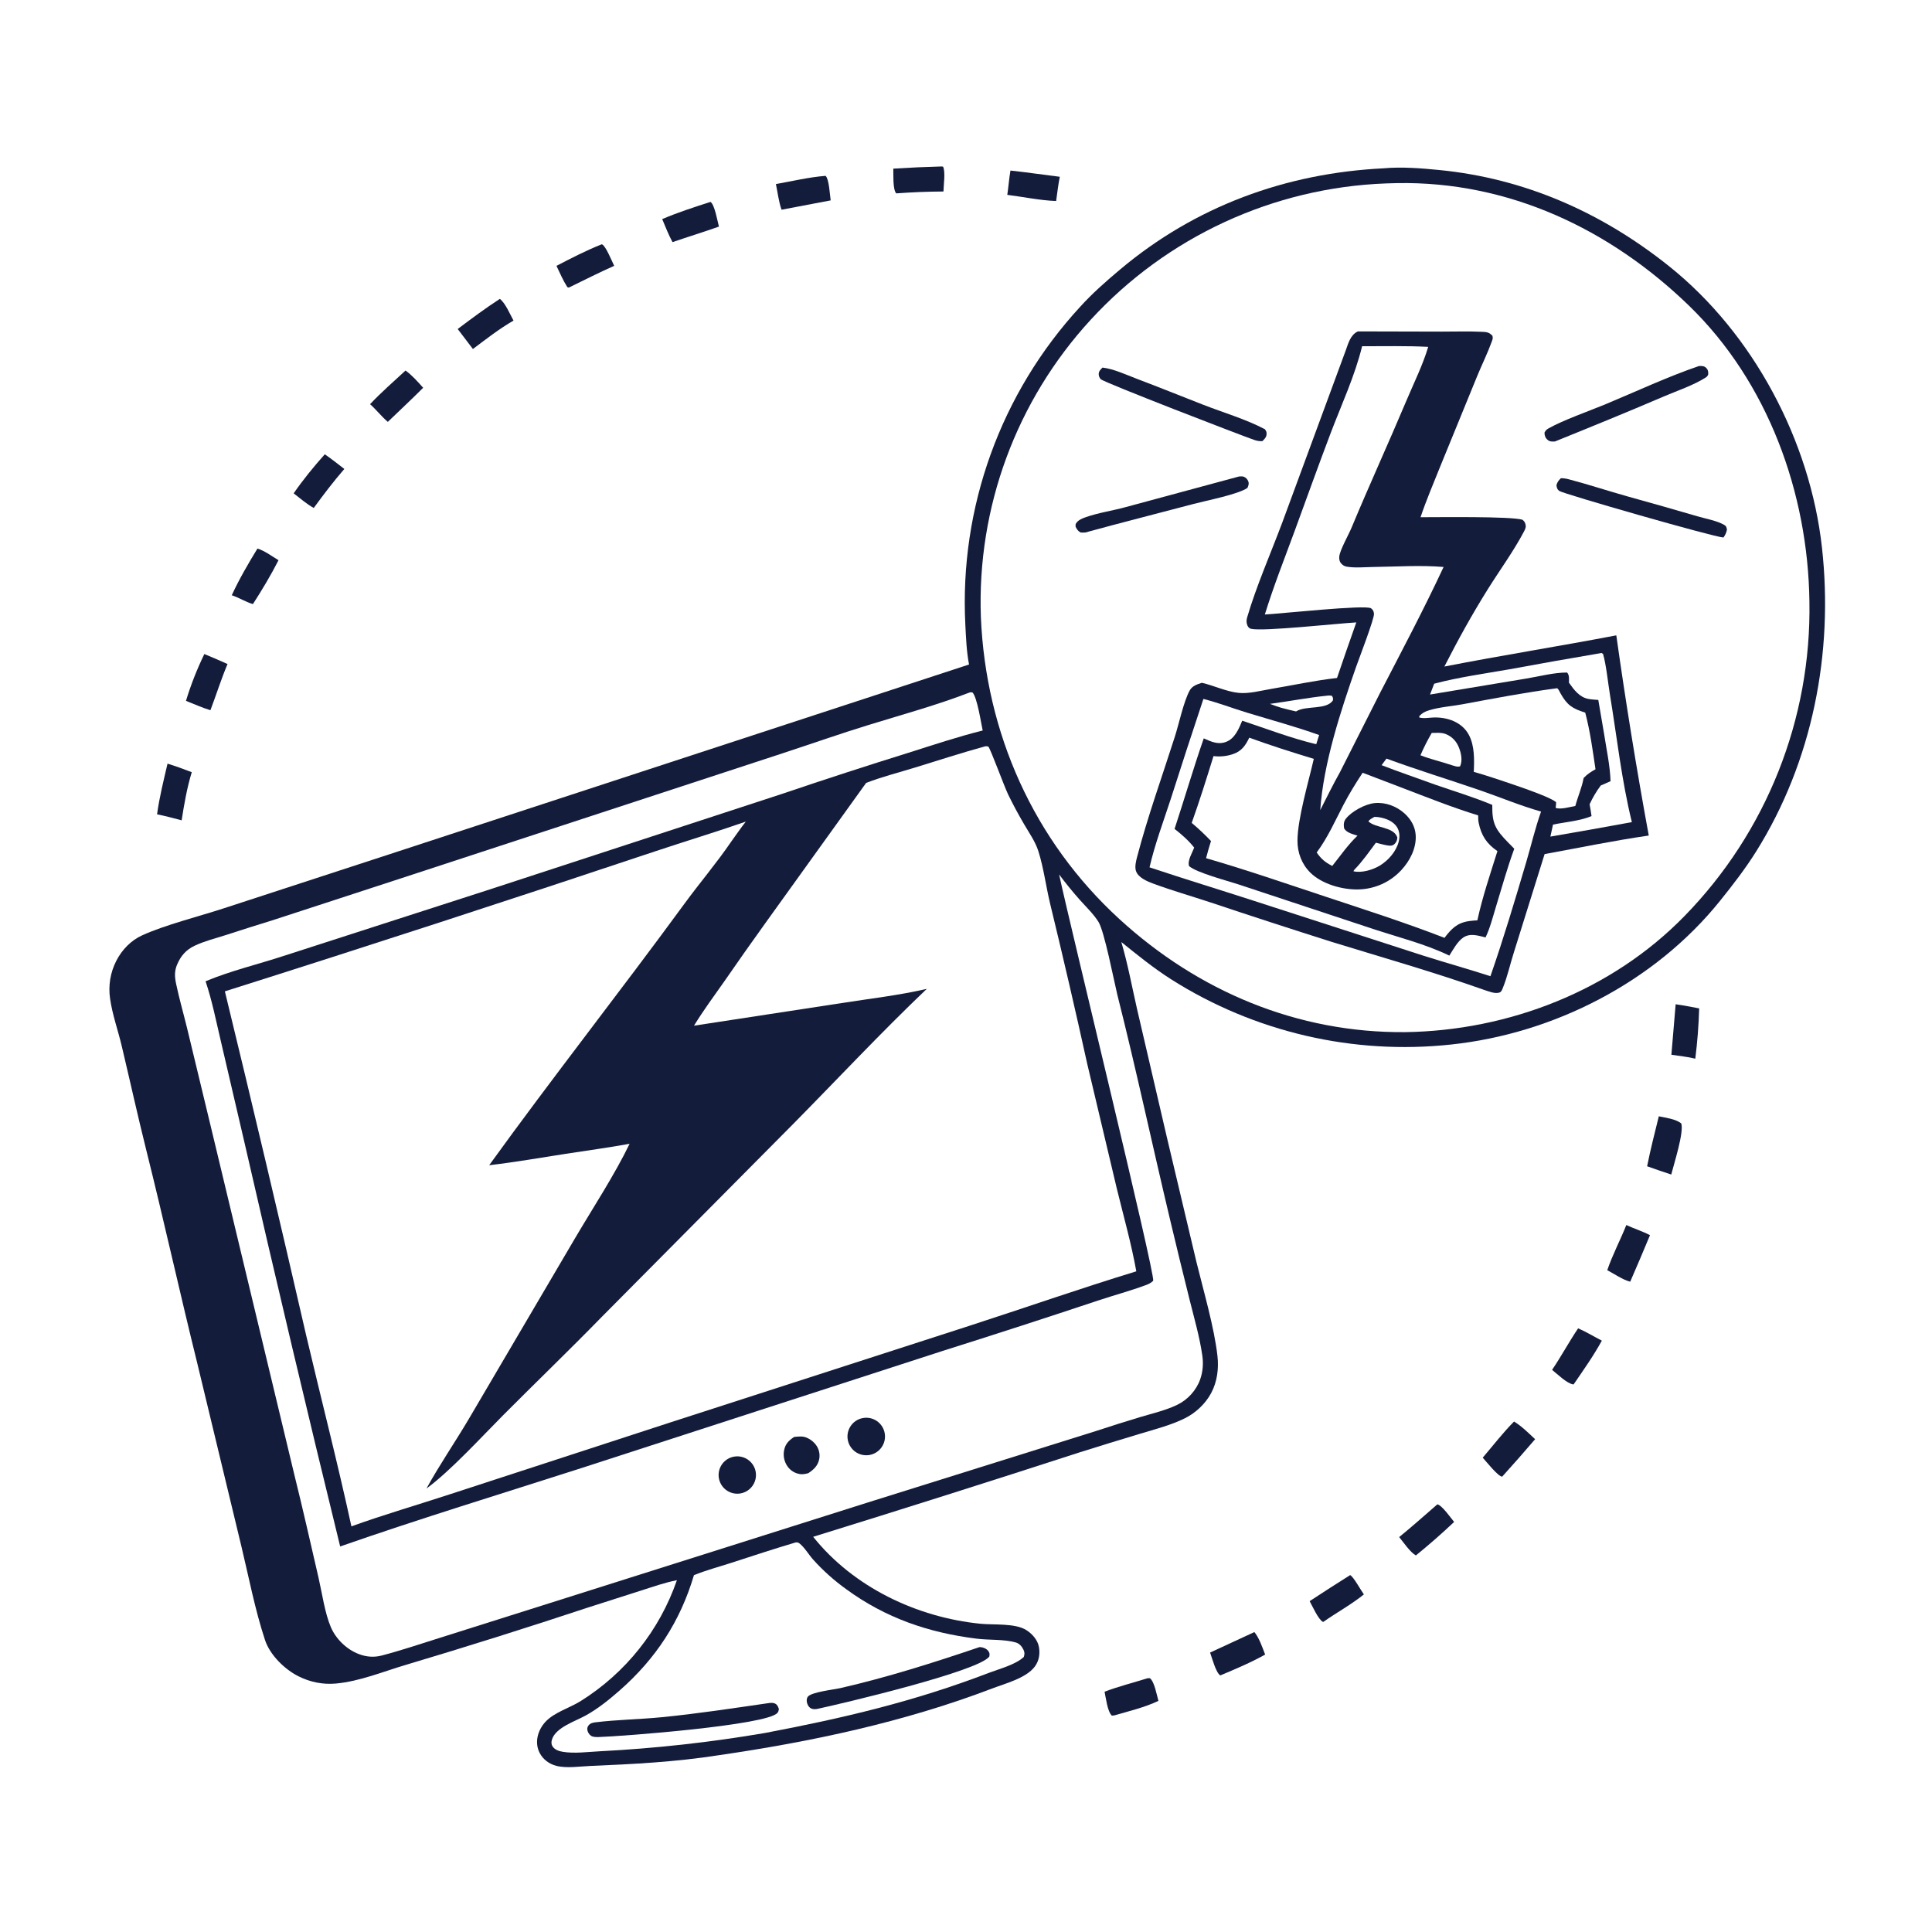 <svg version="1.1" xmlns="http://www.w3.org/2000/svg" style="display: block;" viewBox="0 0 2048 2048" width="1024" height="1024">
<path transform="translate(0,0)" fill="rgb(255,255,255)" d="M 0 0 L 2048 0 L 2048 2048 L 0 2048 L 0 0 z"/>
<path transform="translate(0,0)" fill="rgb(19,28,58)" d="M 1466.5 178.432 C 1485.6 176.677 1506.44 178.334 1525.5 180.204 C 1616.54 189.133 1698.2 225.343 1769.36 282.247 C 1858.7 353.692 1918.88 467.448 1931.38 580.632 C 1943.68 692.005 1921.44 806.964 1861.66 902.497 C 1850.21 920.803 1836.7 938.272 1823.18 955.08 C 1754.06 1040.96 1647.34 1095.62 1538.31 1107.23 C 1434.42 1118.45 1329.79 1094.1 1241.52 1038.16 C 1222.85 1026.26 1205.84 1012.48 1188.65 998.582 C 1195.57 1022.05 1200.02 1046.42 1205.47 1070.28 L 1237.01 1205.91 L 1268.31 1337.91 C 1275.64 1367.81 1287.28 1407.58 1290.57 1437.52 C 1292.04 1450.87 1290.29 1464.74 1283.9 1476.68 C 1277.89 1487.92 1267.72 1497.56 1256.34 1503.27 C 1241.35 1510.79 1224.27 1515.06 1208.27 1519.92 C 1186.87 1526.34 1165.52 1532.91 1144.22 1539.63 C 1050.34 1570.08 956.259 1599.89 861.976 1629.07 C 904.701 1682.53 971.951 1714.53 1039.46 1721.26 C 1053.28 1722.63 1076.1 1720.47 1087.92 1727.95 C 1094.2 1731.92 1099.97 1738.4 1101.31 1745.88 C 1102.63 1753.23 1101.42 1760.6 1096.92 1766.66 C 1087.77 1778.95 1065.59 1784.57 1051.59 1789.92 C 958.267 1825.51 860.09 1846.35 761.457 1860.67 C 716.509 1867.71 671.365 1870.07 625.987 1871.96 C 614.795 1872.43 600.644 1874.67 589.782 1871.88 C 582.316 1869.97 575.759 1865.22 572.144 1858.34 C 566.321 1847.24 569.99 1834.08 578.177 1825.23 C 587.535 1815.11 603.839 1810.53 615.492 1803.24 C 663.164 1773.45 699.184 1728.22 717.546 1675.09 C 704.66 1677.58 692.059 1682.08 679.572 1686.05 L 623.599 1703.95 C 559.568 1725.18 495.221 1745.44 430.579 1764.72 C 406.355 1771.87 381.3 1782.34 356.061 1784.62 C 342.275 1785.87 328.849 1783.16 316.473 1776.97 C 301.71 1769.58 286.151 1754.35 280.919 1738.49 C 270.262 1706.18 263.795 1672.07 255.842 1639.02 L 209.09 1444.99 C 190.51 1369.95 173.866 1294.4 155.128 1219.43 C 145.909 1182.54 137.733 1145.45 128.957 1108.46 C 125.06 1092.04 119.047 1075.31 116.701 1058.64 C 114.647 1044.88 116.959 1030.83 123.31 1018.45 C 129.29 1006.82 138.761 996.91 150.743 991.476 C 175.278 980.349 210.546 971.563 236.987 962.932 L 420.003 903.211 L 1027.23 704.401 C 1024.58 690.808 1024 676 1023.3 662.17 C 1016.93 538.053 1060.8 416.599 1145.02 325.202 C 1157.96 310.894 1172.51 298.169 1187.25 285.763 C 1266.94 218.701 1362.9 183.555 1466.5 178.432 z"/>
<path transform="translate(0,0)" fill="rgb(255,255,255)" d="M 1469.21 194.439 C 1473.04 194.296 1476.88 194.187 1480.72 194.113 C 1599 191.932 1706.36 242.706 1790.21 323.833 C 1874.07 404.969 1916.58 522.479 1918.06 637.754 C 1920.21 762.066 1872.54 882.073 1785.68 971.027 C 1708.58 1050.18 1599.19 1092.58 1489.47 1094.11 C 1375.28 1095.07 1270.24 1050.88 1186.64 974.295 C 1095.57 890.863 1045.03 777.171 1039.77 654.337 C 1035.53 537.998 1077.36 424.684 1156.16 338.991 C 1237.01 250.934 1349.74 198.883 1469.21 194.439 z"/>
<path transform="translate(0,0)" fill="rgb(19,28,58)" d="M 1439.4 351.307 L 1528.43 351.522 C 1542.11 351.548 1555.94 351.061 1569.59 351.685 C 1575.1 351.936 1578.16 351.724 1582.07 355.964 C 1582.7 358.858 1582.26 359.544 1581.25 362.342 C 1576.82 374.577 1570.88 386.511 1565.92 398.576 L 1526.45 495.101 C 1519.37 512.74 1511.9 530.251 1505.83 548.268 C 1524.72 548.322 1600.68 547.163 1613.84 550.923 C 1615.26 552.124 1616.1 552.934 1616.76 554.752 C 1618.01 558.226 1617.18 560.192 1615.56 563.285 C 1604.58 584.161 1589.91 604.215 1577.35 624.262 C 1560.51 651.12 1545.53 678.344 1531.1 706.566 C 1591.69 694.729 1652.7 685.091 1713.35 673.506 C 1723.34 744.475 1734.81 815.227 1747.76 885.716 C 1710.77 891.046 1674.12 898.67 1637.35 905.366 L 1604.78 1009.54 C 1600.8 1021.96 1597.89 1035.59 1592.93 1047.61 C 1592.28 1049.19 1591.55 1051.26 1589.89 1051.95 C 1585.03 1053.97 1578.02 1050.83 1573.25 1049.34 C 1521.23 1030.88 1465.02 1014.83 1412.04 998.551 C 1369.11 984.949 1326.29 971.01 1283.58 956.736 C 1263.36 950.026 1242.71 944.155 1222.74 936.769 C 1216.27 934.375 1206.4 930.347 1204.12 923.112 C 1202.78 918.893 1204.17 912.967 1205.26 908.791 C 1216.49 865.862 1231.85 823.266 1245.37 780.961 C 1249.86 766.9 1254.56 744.263 1260.96 732.241 C 1263.74 727.033 1268.74 725.539 1273.99 723.796 C 1286.98 726.734 1299.9 733.164 1313.13 734.497 C 1323.81 735.574 1336.44 732.149 1347.09 730.353 C 1370.37 726.429 1393.87 721.308 1417.3 718.679 C 1423.98 699.004 1430.79 679.374 1437.73 659.79 C 1418.35 660.819 1339.08 669.571 1326.21 666.575 C 1324.3 666.13 1323.11 664.856 1322.32 663.038 C 1321.1 660.217 1321.17 657.403 1322.02 654.49 C 1331.56 621.886 1347.07 586.438 1359.16 554.201 L 1426.56 371.398 C 1429.36 363.719 1431.52 354.974 1439.4 351.307 z"/>
<path transform="translate(0,0)" fill="rgb(255,255,255)" d="M 1324.27 781.965 C 1346.89 790.242 1369.65 797.388 1392.68 804.435 C 1387.19 828.572 1375.54 867.453 1375.38 891.026 C 1375.29 903.817 1379.89 916.057 1389.08 925.112 C 1401.35 937.21 1423 943.259 1439.94 942.822 C 1457.35 942.475 1473.86 935.011 1485.61 922.168 C 1494.65 912.379 1501.49 899.036 1500.7 885.434 C 1500.17 876.192 1495.52 868.196 1488.68 862.115 C 1480.2 854.567 1468.54 850.175 1457.15 851.315 C 1447.3 852.3 1432.88 859.894 1426.61 867.952 C 1424.22 871.025 1424.25 874.445 1424.8 878.098 C 1427.59 882.96 1433.97 884.12 1439 885.828 C 1428.85 895.571 1420.97 906.974 1412.25 917.942 C 1404.8 914.118 1400.51 910.579 1395.74 903.679 C 1407.51 887.864 1415.15 870.32 1424.22 852.961 C 1430.32 841.277 1437.19 830.146 1444.45 819.152 L 1484.27 834.348 C 1511.59 844.76 1538.98 855.77 1566.94 864.362 C 1566.91 866.928 1566.93 869.522 1567.43 872.048 C 1570.12 885.581 1576 894.565 1587.35 902.185 C 1579.78 926.291 1571.41 950.929 1566.07 975.614 C 1563.2 975.728 1560.35 975.978 1557.51 976.363 C 1544.7 978.155 1538.66 984.387 1531.21 994.16 C 1489.51 977.983 1447.31 964.484 1404.9 950.417 C 1362.91 936.492 1320.97 922.001 1278.47 909.7 C 1280.04 903.578 1281.82 897.557 1283.71 891.524 C 1277.26 884.738 1270.44 878.32 1263.27 872.3 C 1271.6 848.953 1279.03 825.156 1286.37 801.478 C 1293.22 802.343 1300.18 801.659 1306.74 799.477 C 1316.04 796.444 1320.29 790.334 1324.27 781.965 z"/>
<path transform="translate(0,0)" fill="rgb(255,255,255)" d="M 1443.89 367.017 C 1467.16 367.094 1490.74 366.45 1513.96 367.693 C 1508.28 386.824 1498.76 405.962 1490.99 424.403 C 1471.94 469.647 1451.48 514.254 1432.62 559.557 C 1429.52 567.018 1420.57 582.659 1419.7 589.793 C 1419.37 592.495 1419.89 595.345 1421.81 597.384 C 1423.61 599.293 1425.12 600.27 1427.73 600.715 C 1436.41 602.193 1446.72 601.141 1455.54 601.024 C 1480.19 600.698 1505.73 598.97 1530.28 601.012 C 1509.25 646.127 1485.93 690.061 1463.05 734.248 L 1420.52 818.342 C 1413.1 831.567 1406.4 845.234 1399.51 858.75 C 1402.91 809.362 1421.06 753.943 1437.39 707.283 C 1440.34 698.851 1457.06 655.512 1456.47 650.525 C 1456.16 647.971 1455.5 646.37 1453.35 644.825 C 1447.71 640.768 1356.3 650.662 1340.78 651.391 C 1350.03 621.464 1361.52 592.369 1372.34 562.988 C 1385.13 528.223 1397.53 493.361 1410.7 458.73 C 1422.1 428.768 1436.33 398.159 1443.89 367.017 z"/>
<path transform="translate(0,0)" fill="rgb(255,255,255)" d="M 1275.65 740.913 C 1291.28 744.863 1306.56 750.787 1322.02 755.495 C 1347.45 763.242 1373.29 770.213 1398.33 779.157 C 1397.35 782.423 1396.33 785.677 1395.27 788.917 C 1368.82 782.581 1342.65 772.568 1316.82 763.98 C 1313.23 772.536 1309.06 782.911 1299.66 786.432 C 1290.99 789.684 1283.88 786.136 1276.03 782.721 C 1265.03 814.402 1255.59 846.798 1245.09 878.673 C 1252.75 884.676 1259.79 890.83 1265.88 898.468 C 1263.8 904.2 1258.66 911.903 1260.43 918.067 C 1268.35 925.118 1301.27 933.673 1312.69 937.469 L 1455.48 984.727 C 1482.3 993.571 1510.95 1000.68 1536.35 1012.99 C 1540.2 1006.9 1545.03 997.908 1551.06 993.856 C 1558.54 988.835 1566.78 991.822 1574.75 993.697 C 1579.59 983.596 1582.46 972.036 1585.72 961.343 C 1592 940.76 1597.79 919.919 1605.18 899.711 C 1603.13 897.48 1600.91 895.371 1598.79 893.196 C 1585.15 879.184 1581.6 873.167 1581.87 853.201 C 1562.38 845.072 1541.79 838.84 1521.82 831.937 C 1502.74 824.959 1483.48 818.486 1464.54 811.109 L 1469.72 804.141 C 1502.24 816.129 1535.16 826.184 1567.91 837.406 C 1589.8 844.906 1611.33 854.025 1633.6 860.307 C 1627.36 877.83 1623.12 896.129 1617.85 913.969 C 1605.91 954.356 1593.76 995.06 1579.92 1034.82 C 1556.54 1027.27 1532.89 1020.66 1509.47 1013.25 L 1328.39 954.65 C 1291.82 942.808 1255.01 931.579 1218.55 919.407 C 1224.14 895.153 1233.23 870.895 1240.96 847.245 C 1252.3 811.728 1263.86 776.283 1275.65 740.913 z"/>
<path transform="translate(0,0)" fill="rgb(255,255,255)" d="M 1650.68 729.531 C 1652.26 730.687 1653.22 733.25 1654.18 734.952 C 1661.35 747.654 1666.68 751.013 1680.41 755.419 C 1685.64 775.137 1688.31 795.32 1691.3 815.462 C 1686.45 818.156 1682.55 820.667 1678.71 824.732 C 1676.86 834.986 1672.59 844.321 1669.92 854.352 C 1664.69 855.27 1653.88 858.495 1649.04 856.334 C 1649.34 854.349 1649.49 852.437 1649.56 850.431 C 1642.38 843.695 1593.37 828.118 1580.93 823.899 C 1574.74 821.886 1568.52 819.987 1562.27 818.205 C 1562.86 805.596 1563.2 790.731 1557.2 779.266 C 1549.99 765.488 1534.4 760.082 1519.59 760.579 C 1514.67 760.744 1509.2 761.94 1504.43 760.544 L 1504.59 759.054 C 1507.46 755.891 1510.3 754.397 1514.37 753.101 C 1525.71 749.5 1538.69 748.722 1550.41 746.541 C 1583.63 740.363 1617.19 733.963 1650.68 729.531 z"/>
<path transform="translate(0,0)" fill="rgb(255,255,255)" d="M 1696.75 692.367 C 1698.28 692.141 1697.39 692.081 1699.3 693.202 C 1702.62 704.466 1704.6 724.229 1706.63 736.549 C 1714.01 781.347 1718.99 827.404 1729.85 871.496 C 1701.09 876.781 1672.29 881.894 1643.47 886.834 L 1646.26 874.092 C 1659.79 871.321 1674.22 870.331 1687.1 865.123 C 1686.56 860.916 1685.78 856.747 1685.04 852.57 C 1688.34 845.467 1692.18 838.906 1696.88 832.64 C 1700.37 831.224 1703.8 829.609 1707.25 828.073 C 1706.68 811.391 1702.85 793.956 1700.31 777.424 L 1694.26 741.962 C 1690.84 741.697 1687.28 741.529 1683.91 740.923 C 1674.32 739.201 1668.34 731.09 1663.13 723.636 C 1663.17 719.952 1663.77 715.74 1661.19 712.919 C 1647.19 712.831 1631.24 717.148 1617.32 719.4 L 1515.88 736.237 L 1520.29 724.748 C 1546.19 717.875 1573.52 714.115 1599.91 709.508 C 1632.14 703.551 1664.43 697.837 1696.75 692.367 z"/>
<path transform="translate(0,0)" fill="rgb(255,255,255)" d="M 1517.7 776.952 C 1522.51 776.886 1528.08 776.332 1532.62 778.154 C 1539.26 780.821 1543.87 785.774 1546.51 792.383 C 1548.91 798.403 1550.52 806.18 1547.79 812.312 C 1544.94 813.33 1541.71 811.892 1538.9 811.119 C 1527.9 807.318 1516.62 804.949 1505.74 800.607 C 1509.25 792.488 1513.24 784.588 1517.7 776.952 z"/>
<path transform="translate(0,0)" fill="rgb(255,255,255)" d="M 1456.89 865.945 C 1458.87 865.921 1460.78 866.093 1462.72 866.445 C 1469.37 867.644 1476.87 870.638 1480.7 876.523 C 1483.7 881.135 1484.03 886.725 1482.74 891.968 C 1480.16 902.454 1471.85 911.934 1462.8 917.487 C 1455.53 921.952 1443.29 925.742 1434.65 923.545 L 1435.65 921.958 C 1444.16 913.315 1451.26 903.03 1458.48 893.315 C 1462.78 894.256 1467.19 895.732 1471.53 896.29 C 1474.37 896.655 1476.19 896.618 1478.35 894.579 C 1480.4 892.644 1481.16 890.385 1481.22 887.633 C 1477.11 876.128 1458.29 878.124 1450.56 870.699 C 1451.96 868.405 1454.62 867.314 1456.89 865.945 z"/>
<path transform="translate(0,0)" fill="rgb(255,255,255)" d="M 1406.71 737.446 C 1408.44 737.164 1409.88 737.32 1411.62 737.453 C 1413.23 739.398 1413 739.702 1413.03 742.269 C 1406.28 752.956 1384.35 747.494 1373.87 754.16 C 1368.66 753.096 1363.49 751.639 1358.33 750.337 C 1354.21 749.115 1350.24 747.669 1346.23 746.133 C 1366.43 743.422 1386.41 739.532 1406.71 737.446 z"/>
<path transform="translate(0,0)" fill="rgb(19,28,58)" d="M 1800.96 388.006 C 1804.29 387.907 1806.69 387.784 1809.05 390.449 C 1810.84 392.458 1810.87 394.499 1810.77 397.018 C 1810.08 398.55 1809.46 399.354 1808.02 400.259 C 1794.71 408.642 1777.75 414.232 1763.22 420.466 C 1725.15 436.794 1686.68 452.466 1648.28 467.99 C 1645.43 468.097 1642.94 468.332 1640.64 466.357 C 1638.06 464.14 1637.29 461.868 1637.23 458.586 C 1638.31 456.497 1639.36 455.319 1641.43 454.149 C 1657.13 445.271 1684.72 435.664 1702.27 428.357 C 1734.9 414.773 1767.53 399.438 1800.96 388.006 z"/>
<path transform="translate(0,0)" fill="rgb(19,28,58)" d="M 1313.48 505.086 C 1314.94 504.978 1317 504.82 1318.41 505.337 C 1320.84 506.228 1322.62 508.294 1323.4 510.743 C 1324.15 513.074 1323.21 515.143 1322.31 517.246 C 1311.8 524.263 1278.93 530.555 1265.01 534.255 C 1226.87 544.393 1188.57 554.011 1150.51 564.458 C 1148.84 564.623 1147.2 564.53 1145.53 564.49 C 1142.64 562.876 1141.75 561.299 1140.24 558.514 C 1140.17 556.833 1139.8 556.053 1140.8 554.576 C 1143.02 551.296 1146.92 549.668 1150.53 548.383 C 1164.31 543.477 1179.49 541.365 1193.62 537.462 L 1313.48 505.086 z"/>
<path transform="translate(0,0)" fill="rgb(19,28,58)" d="M 1168.72 389.655 C 1180.78 391.08 1193.71 397.249 1205.07 401.54 C 1228.6 410.428 1251.89 419.88 1275.32 429.005 C 1296.77 437.355 1320.51 444.318 1340.84 454.981 C 1342.31 457.142 1342.81 457.824 1342.59 460.585 C 1342.36 463.568 1340.15 465.737 1338.14 467.663 C 1334.95 467.781 1332.47 467.351 1329.45 466.305 C 1314.76 461.216 1170.57 405.596 1166.88 401.991 C 1165.49 400.625 1164.61 398.365 1164.68 396.416 C 1164.8 393.366 1166.7 391.633 1168.72 389.655 z"/>
<path transform="translate(0,0)" fill="rgb(19,28,58)" d="M 1654.61 506.932 C 1657.46 506.9 1660.19 507.337 1662.94 508.06 C 1683.9 513.572 1704.59 520.431 1725.48 526.275 C 1750.14 533.104 1774.75 540.108 1799.32 547.285 C 1808.09 549.866 1820 551.925 1827.79 556.442 C 1830.13 557.8 1830.04 558.937 1830.66 561.388 C 1829.92 564.872 1828.99 566.88 1826.93 569.773 C 1816.94 569.398 1656.84 523.45 1652.78 520.352 C 1650.56 518.652 1650.34 517.026 1649.89 514.418 C 1650.85 510.925 1652.04 509.444 1654.61 506.932 z"/>
<path transform="translate(0,0)" fill="rgb(255,255,255)" d="M 1044.48 791.102 C 1045.66 790.943 1046.52 791.179 1047.68 791.407 C 1050.48 795.035 1064.13 832.664 1068.58 841.985 C 1073.81 852.767 1079.48 863.334 1085.56 873.66 C 1090.81 882.688 1097.46 892.079 1100.65 902.077 C 1106.35 919.957 1108.79 939.811 1113.23 958.144 C 1126.93 1014.54 1140.03 1071.08 1152.52 1127.75 L 1184 1260.48 C 1191.07 1289.34 1199.29 1318.42 1204.54 1347.66 C 1145.08 1365.82 1086.16 1386.43 1026.99 1405.6 L 710.712 1507.78 L 476.881 1584.01 C 442.058 1595.43 407.008 1605.55 372.501 1618 C 357.787 1550.13 340.347 1482.75 324.464 1415.14 C 296.554 1293.54 267.859 1172.11 238.381 1050.87 C 390.622 1002.69 542.471 953.283 693.912 902.644 C 726.089 891.878 758.536 882.113 790.595 870.95 C 785.195 877.783 780.251 885.061 775.149 892.124 C 759.577 914.948 741.617 936.009 725.319 958.288 C 657.318 1051.24 585.965 1141.82 518.549 1235.18 C 545.512 1232.04 572.379 1227.35 599.197 1223.17 C 621.93 1219.62 644.767 1216.62 667.399 1212.46 C 651.717 1245.04 628.533 1280.41 609.902 1312.01 L 496.96 1504.15 C 482.342 1528.91 465.899 1552.7 452.071 1577.91 C 477.557 1559.2 510.21 1523.44 533.301 1500.24 C 568.07 1465.3 603.542 1431.2 637.968 1395.88 L 840.151 1192.13 C 887.534 1144.16 933.626 1094.75 982.444 1048.23 C 952.867 1055.13 922.106 1058.59 892.092 1063.31 L 735.654 1087.27 C 745.648 1071 757.078 1055.5 768.07 1039.9 C 782.387 1019.17 796.904 998.573 811.617 978.117 L 918.134 829.92 C 934.942 823.406 952.577 818.978 969.804 813.683 C 994.643 806.049 1019.42 797.96 1044.48 791.102 z"/>
<path transform="translate(0,0)" fill="rgb(255,255,255)" d="M 1028.37 733.866 L 1030.84 733.991 C 1035.9 739.232 1039.94 766.359 1041.69 774.379 C 1015.06 781.021 989.072 789.721 962.918 797.998 C 918.554 811.802 874.367 826.17 830.368 841.099 L 522.714 941.682 L 301.532 1013.05 C 273.989 1022.1 244.573 1029.04 217.909 1040.19 C 224.763 1060.49 228.929 1081.69 233.841 1102.52 L 259.292 1211.74 C 292 1354.51 325.768 1497.04 360.592 1639.31 C 445.284 1609.75 531.398 1583.51 616.82 1556.05 L 999.346 1432 C 1054.57 1414.59 1109.65 1396.73 1164.59 1378.43 C 1181.02 1372.95 1198.13 1368.38 1214.33 1362.37 C 1217.6 1361.16 1219.94 1360.14 1222.44 1357.69 C 1224.45 1349.59 1133.77 978.865 1122.7 926.963 C 1129.62 936.227 1136.93 945.197 1144.6 953.851 C 1151.17 961.253 1159.29 968.892 1164.47 977.301 C 1170.72 987.452 1180.69 1038.94 1184.31 1054.02 C 1204.42 1133.6 1221.52 1214.03 1240.56 1293.86 C 1247.25 1322.06 1254.12 1350.22 1261.16 1378.33 C 1265.96 1397.53 1271.68 1417.27 1274.5 1436.88 C 1275.73 1445.38 1275.13 1453.93 1272.28 1462.07 C 1268.14 1473.89 1258.93 1483.9 1247.65 1489.3 C 1235.57 1495.08 1221.41 1498.36 1208.58 1502.19 C 1193.01 1506.87 1177.51 1511.76 1162.07 1516.85 L 919.48 1592.83 L 575.71 1701.59 L 466.835 1735.99 C 446.237 1742.45 425.521 1749.48 404.638 1754.93 C 396.266 1757.12 388.177 1756.4 380.124 1753.29 C 367.428 1748.39 356.122 1737.45 350.761 1724.97 C 344.302 1709.93 341.399 1688.63 337.639 1672.37 C 329.26 1636.15 321.09 1599.82 312.131 1563.73 L 222.93 1192.01 L 198.177 1089.32 C 194.398 1073.88 189.935 1058.48 186.685 1042.92 C 185.145 1035.55 184.754 1029.53 187.759 1022.45 C 191.718 1013.11 197.337 1006.76 206.391 1002.49 C 216.802 997.575 227.949 994.838 238.882 991.36 C 255.651 985.897 272.464 980.57 289.32 975.382 L 425.734 930.863 L 830.77 798.131 C 860.774 788.28 890.717 777.728 920.883 768.448 C 956.689 757.432 993.427 747.366 1028.37 733.866 z"/>
<path transform="translate(0,0)" fill="rgb(19,28,58)" d="M 916.865 1502.91 C 927.665 1502.16 937.082 1510.18 938.055 1520.97 C 939.028 1531.75 931.201 1541.33 920.441 1542.53 C 913.278 1543.33 906.245 1540.19 902.054 1534.32 C 897.864 1528.46 897.172 1520.79 900.245 1514.27 C 903.318 1507.75 909.676 1503.41 916.865 1502.91 z"/>
<path transform="translate(0,0)" fill="rgb(19,28,58)" d="M 775.284 1544.8 C 782.051 1542.54 789.512 1544.09 794.815 1548.87 C 800.118 1553.64 802.442 1560.9 800.9 1567.87 C 799.358 1574.83 794.187 1580.43 787.365 1582.52 C 777.001 1585.7 766.011 1579.95 762.705 1569.63 C 759.398 1559.3 765.005 1548.24 775.284 1544.8 z"/>
<path transform="translate(0,0)" fill="rgb(19,28,58)" d="M 841.884 1523.19 C 844.654 1522.96 847.568 1522.61 850.343 1522.81 C 855.79 1523.22 861.681 1527.26 864.864 1531.54 C 868.087 1535.79 869.39 1541.19 868.459 1546.44 C 867.13 1553.61 862.63 1557.83 856.779 1561.66 C 853.855 1562.39 851.051 1563.05 848.02 1562.6 C 842.726 1561.81 837.979 1558.91 834.872 1554.55 C 831.35 1549.59 830.011 1543.4 831.168 1537.42 C 832.504 1530.52 836.202 1526.9 841.884 1523.19 z"/>
<path transform="translate(0,0)" fill="rgb(255,255,255)" d="M 843.443 1635.04 C 845.189 1634.97 845.914 1634.93 847.376 1636.02 C 852.515 1639.86 857.459 1648.19 861.853 1653.09 C 872.389 1664.83 884.171 1675.39 896.99 1684.58 C 938.803 1715.16 984.161 1730.68 1035.19 1737.05 C 1048.41 1738.7 1063.97 1737.51 1076.66 1741.05 C 1080.51 1742.12 1083.17 1745.17 1084.88 1748.68 C 1086.28 1751.54 1086.2 1753.48 1085.28 1756.45 C 1076.35 1764.75 1059.51 1768.99 1048.04 1773.38 C 969.043 1803.64 893.728 1821.34 810.78 1837.06 C 752.957 1846.94 694.602 1853.4 636.019 1856.41 C 623.642 1857.04 608.879 1859.04 596.628 1857 C 592.525 1856.32 587.749 1854.78 585.544 1850.92 C 584.219 1848.61 584.389 1846.28 585.161 1843.83 C 589.16 1831.15 609.924 1824.54 620.556 1818.67 C 633.664 1811.44 645.687 1801.75 656.905 1791.9 C 695.316 1758.17 721.099 1718.65 735.617 1669.74 C 748.115 1664.6 761.701 1661.04 774.571 1656.87 C 797.492 1649.45 820.335 1641.87 843.443 1635.04 z"/>
<path transform="translate(0,0)" fill="rgb(19,28,58)" d="M 814.647 1805.38 C 817.197 1805.07 819.593 1804.73 821.973 1806.08 C 824.215 1807.34 824.892 1809.43 825.663 1811.71 C 825.24 1813.54 825.293 1814.41 823.998 1815.86 C 812.432 1828.81 660.352 1840.56 633.751 1841.38 C 631.324 1841.28 628.544 1841.38 626.444 1839.95 C 624.48 1838.61 622.946 1836.11 622.619 1833.76 C 622.416 1832.3 622.702 1830.78 623.512 1829.56 C 625.363 1826.78 628.052 1826.1 631.173 1825.72 C 654.269 1822.91 677.957 1822.61 701.181 1820.34 C 739.21 1816.62 776.849 1810.84 814.647 1805.38 z"/>
<path transform="translate(0,0)" fill="rgb(19,28,58)" d="M 1038.23 1746.03 C 1038.52 1746.02 1038.82 1745.99 1039.11 1746.01 C 1042.24 1746.18 1045.78 1747.62 1047.68 1750.22 C 1049.28 1752.42 1049.09 1753.56 1048.71 1756.01 C 1037.17 1771.77 892.631 1805.91 866.063 1811.58 C 863.657 1811.82 862.383 1812.06 860.071 1811.11 C 857.749 1810.16 856.375 1807.95 855.636 1805.63 C 854.922 1803.38 854.874 1800.7 856.28 1798.67 C 859.73 1793.69 884.128 1791.01 890.749 1789.49 C 940.801 1778.01 989.631 1762.5 1038.23 1746.03 z"/>
<path transform="translate(0,0)" fill="rgb(19,28,58)" d="M 1604.94 1506.89 C 1612.95 1511.7 1620.45 1519.23 1627.29 1525.61 C 1615.83 1539.02 1604.18 1552.26 1592.35 1565.33 C 1587.71 1564.85 1575.63 1549.4 1571.75 1545.19 C 1582.68 1532.42 1593.1 1518.8 1604.94 1506.89 z"/>
<path transform="translate(0,0)" fill="rgb(19,28,58)" d="M 1672.89 1408.08 C 1681.36 1411.74 1689.76 1416.92 1698.03 1421.14 C 1689.2 1437.26 1678.56 1452.25 1668.2 1467.4 L 1667.69 1467.55 C 1660.88 1466.49 1650.84 1456.55 1645.28 1452.11 C 1655.01 1437.73 1663.2 1422.45 1672.89 1408.08 z"/>
<path transform="translate(0,0)" fill="rgb(19,28,58)" d="M 1758.41 1183.32 C 1766.19 1184.99 1775.63 1186 1782.17 1190.8 C 1785.34 1199.94 1774.41 1233.88 1771.59 1245.05 C 1763.03 1242.25 1754.5 1239.33 1746.02 1236.29 C 1749.55 1218.53 1754.08 1200.9 1758.41 1183.32 z"/>
<path transform="translate(0,0)" fill="rgb(19,28,58)" d="M 753.143 214.038 C 757.473 216.578 760.651 234.805 762.091 240.201 C 745.824 246.004 729.242 251.016 712.912 256.674 C 708.645 248.909 705.448 240.414 701.964 232.269 C 718.569 225.155 735.958 219.562 753.143 214.038 z"/>
<path transform="translate(0,0)" fill="rgb(19,28,58)" d="M 874.968 186.426 L 875.294 186.529 C 878.926 190.297 879.64 206.581 880.56 212.415 L 828.461 222.317 C 825.516 213.955 824.334 203.874 822.495 195.124 C 839.805 192.051 857.457 187.802 874.968 186.426 z"/>
<path transform="translate(0,0)" fill="rgb(19,28,58)" d="M 216.615 693.316 C 224.866 696.706 233.06 700.234 241.194 703.897 C 234.398 719.992 229.25 736.548 223.054 752.865 C 214.305 750.234 205.655 746.268 197.132 742.936 C 202.323 725.913 208.837 709.322 216.615 693.316 z"/>
<path transform="translate(0,0)" fill="rgb(19,28,58)" d="M 637.824 258.984 C 637.988 259.027 638.161 259.044 638.316 259.113 C 642.221 260.839 648.814 277.353 651.064 281.785 C 634.945 288.958 619.159 296.967 603.298 304.693 C 602.406 304.964 603.049 304.844 601.368 304.337 C 596.878 297.21 593.479 289.421 589.885 281.816 C 605.622 273.659 621.329 265.524 637.824 258.984 z"/>
<path transform="translate(0,0)" fill="rgb(19,28,58)" d="M 529.883 316.817 C 535.807 321.413 540.651 333.144 544.349 339.833 C 529.137 348.582 515.319 359.443 501.309 369.956 C 495.879 362.933 490.5 355.87 485.171 348.77 C 499.823 337.722 514.476 326.8 529.883 316.817 z"/>
<path transform="translate(0,0)" fill="rgb(19,28,58)" d="M 1723.99 1298.58 C 1732.24 1302.46 1740.93 1305.07 1749.06 1309.35 C 1742.21 1325.85 1735.22 1342.28 1728.09 1358.66 C 1720.23 1356.69 1711.06 1350.3 1703.77 1346.43 C 1709.3 1330.22 1717.61 1314.55 1723.99 1298.58 z"/>
<path transform="translate(0,0)" fill="rgb(19,28,58)" d="M 177.591 809.484 C 186.313 812.177 194.779 815.281 203.29 818.56 C 198.27 834.826 195.159 852.781 192.552 869.588 C 183.898 867.271 175.29 864.969 166.499 863.214 C 168.937 845.11 173.463 827.261 177.591 809.484 z"/>
<path transform="translate(0,0)" fill="rgb(19,28,58)" d="M 1523.67 1594.66 C 1528.58 1595.66 1537.83 1609 1541.44 1613.31 C 1528.37 1625.66 1514.85 1637.5 1500.89 1648.83 C 1494.71 1645.35 1487.87 1635.04 1483.18 1629.37 C 1496.97 1618.21 1510.23 1606.26 1523.67 1594.66 z"/>
<path transform="translate(0,0)" fill="rgb(19,28,58)" d="M 1329.7 1730.06 C 1334.85 1736.36 1338.16 1746.29 1341.1 1753.91 C 1325.85 1762.46 1309.71 1769.21 1293.62 1775.99 C 1289.03 1773.64 1284.67 1757.04 1282.75 1751.78 L 1329.7 1730.06 z"/>
<path transform="translate(0,0)" fill="rgb(19,28,58)" d="M 1216.5 1779 L 1218.96 1778.96 C 1223.77 1782.66 1226.22 1796.83 1227.98 1803.01 C 1213.38 1809.93 1196.74 1813.89 1181.26 1818.39 L 1178.61 1818.64 C 1173.91 1814.27 1172.3 1799.83 1170.89 1793.28 C 1185.63 1787.7 1201.42 1783.68 1216.5 1779 z"/>
<path transform="translate(0,0)" fill="rgb(19,28,58)" d="M 272.918 581.482 C 280.55 583.833 288.349 589.732 295.242 593.843 C 287.267 609.552 277.66 625.541 268.109 640.354 C 260.52 638.165 253.381 633.531 245.683 630.997 C 253.386 614.205 263.268 597.236 272.918 581.482 z"/>
<path transform="translate(0,0)" fill="rgb(19,28,58)" d="M 344.29 481.576 C 351.406 486.44 358.167 491.87 365.006 497.115 C 353.461 510.438 342.98 524.235 332.588 538.464 C 325.044 534.29 318.142 528.214 311.303 522.959 C 321.264 508.527 332.615 494.647 344.29 481.576 z"/>
<path transform="translate(0,0)" fill="rgb(19,28,58)" d="M 429.876 392.785 C 436.787 397.749 442.924 404.722 448.557 411.07 C 436.347 423.349 423.542 435.141 411.109 447.206 C 404.448 441.583 398.899 434.324 392.289 428.434 C 404.079 415.927 417.25 404.452 429.876 392.785 z"/>
<path transform="translate(0,0)" fill="rgb(19,28,58)" d="M 1776.26 1064.57 C 1784.59 1065.7 1792.91 1067.45 1801.19 1068.93 C 1800.68 1086.76 1799.31 1104.55 1797.08 1122.24 C 1788.91 1120.19 1780.09 1119.39 1771.75 1118.09 L 1776.26 1064.57 z"/>
<path transform="translate(0,0)" fill="rgb(19,28,58)" d="M 998.194 176.459 L 999.69 176.652 C 1002.41 182.173 1000.22 196.456 1000.1 202.995 C 983.415 203.077 966.735 203.743 950.093 204.993 C 950.031 204.946 949.955 204.912 949.906 204.851 C 946.231 200.284 947.166 184.669 946.929 178.768 C 964.001 177.679 981.093 176.909 998.194 176.459 z"/>
<path transform="translate(0,0)" fill="rgb(19,28,58)" d="M 1071.12 180.796 C 1088.6 182.648 1105.98 185.296 1123.43 187.392 C 1121.72 195.845 1120.77 204.537 1119.54 213.075 C 1102.56 212.485 1084.74 208.669 1067.77 206.556 C 1069.06 197.985 1069.65 189.366 1071.12 180.796 z"/>
<path transform="translate(0,0)" fill="rgb(19,28,58)" d="M 1431.23 1669.67 C 1434.71 1671.33 1442.61 1685.83 1445.77 1690.15 C 1432.39 1700.92 1416.91 1709.36 1402.81 1719.24 L 1402.46 1719.29 C 1397.56 1717.04 1391 1702.14 1388.28 1697.28 C 1402.5 1687.94 1416.82 1678.73 1431.23 1669.67 z"/>
</svg>
